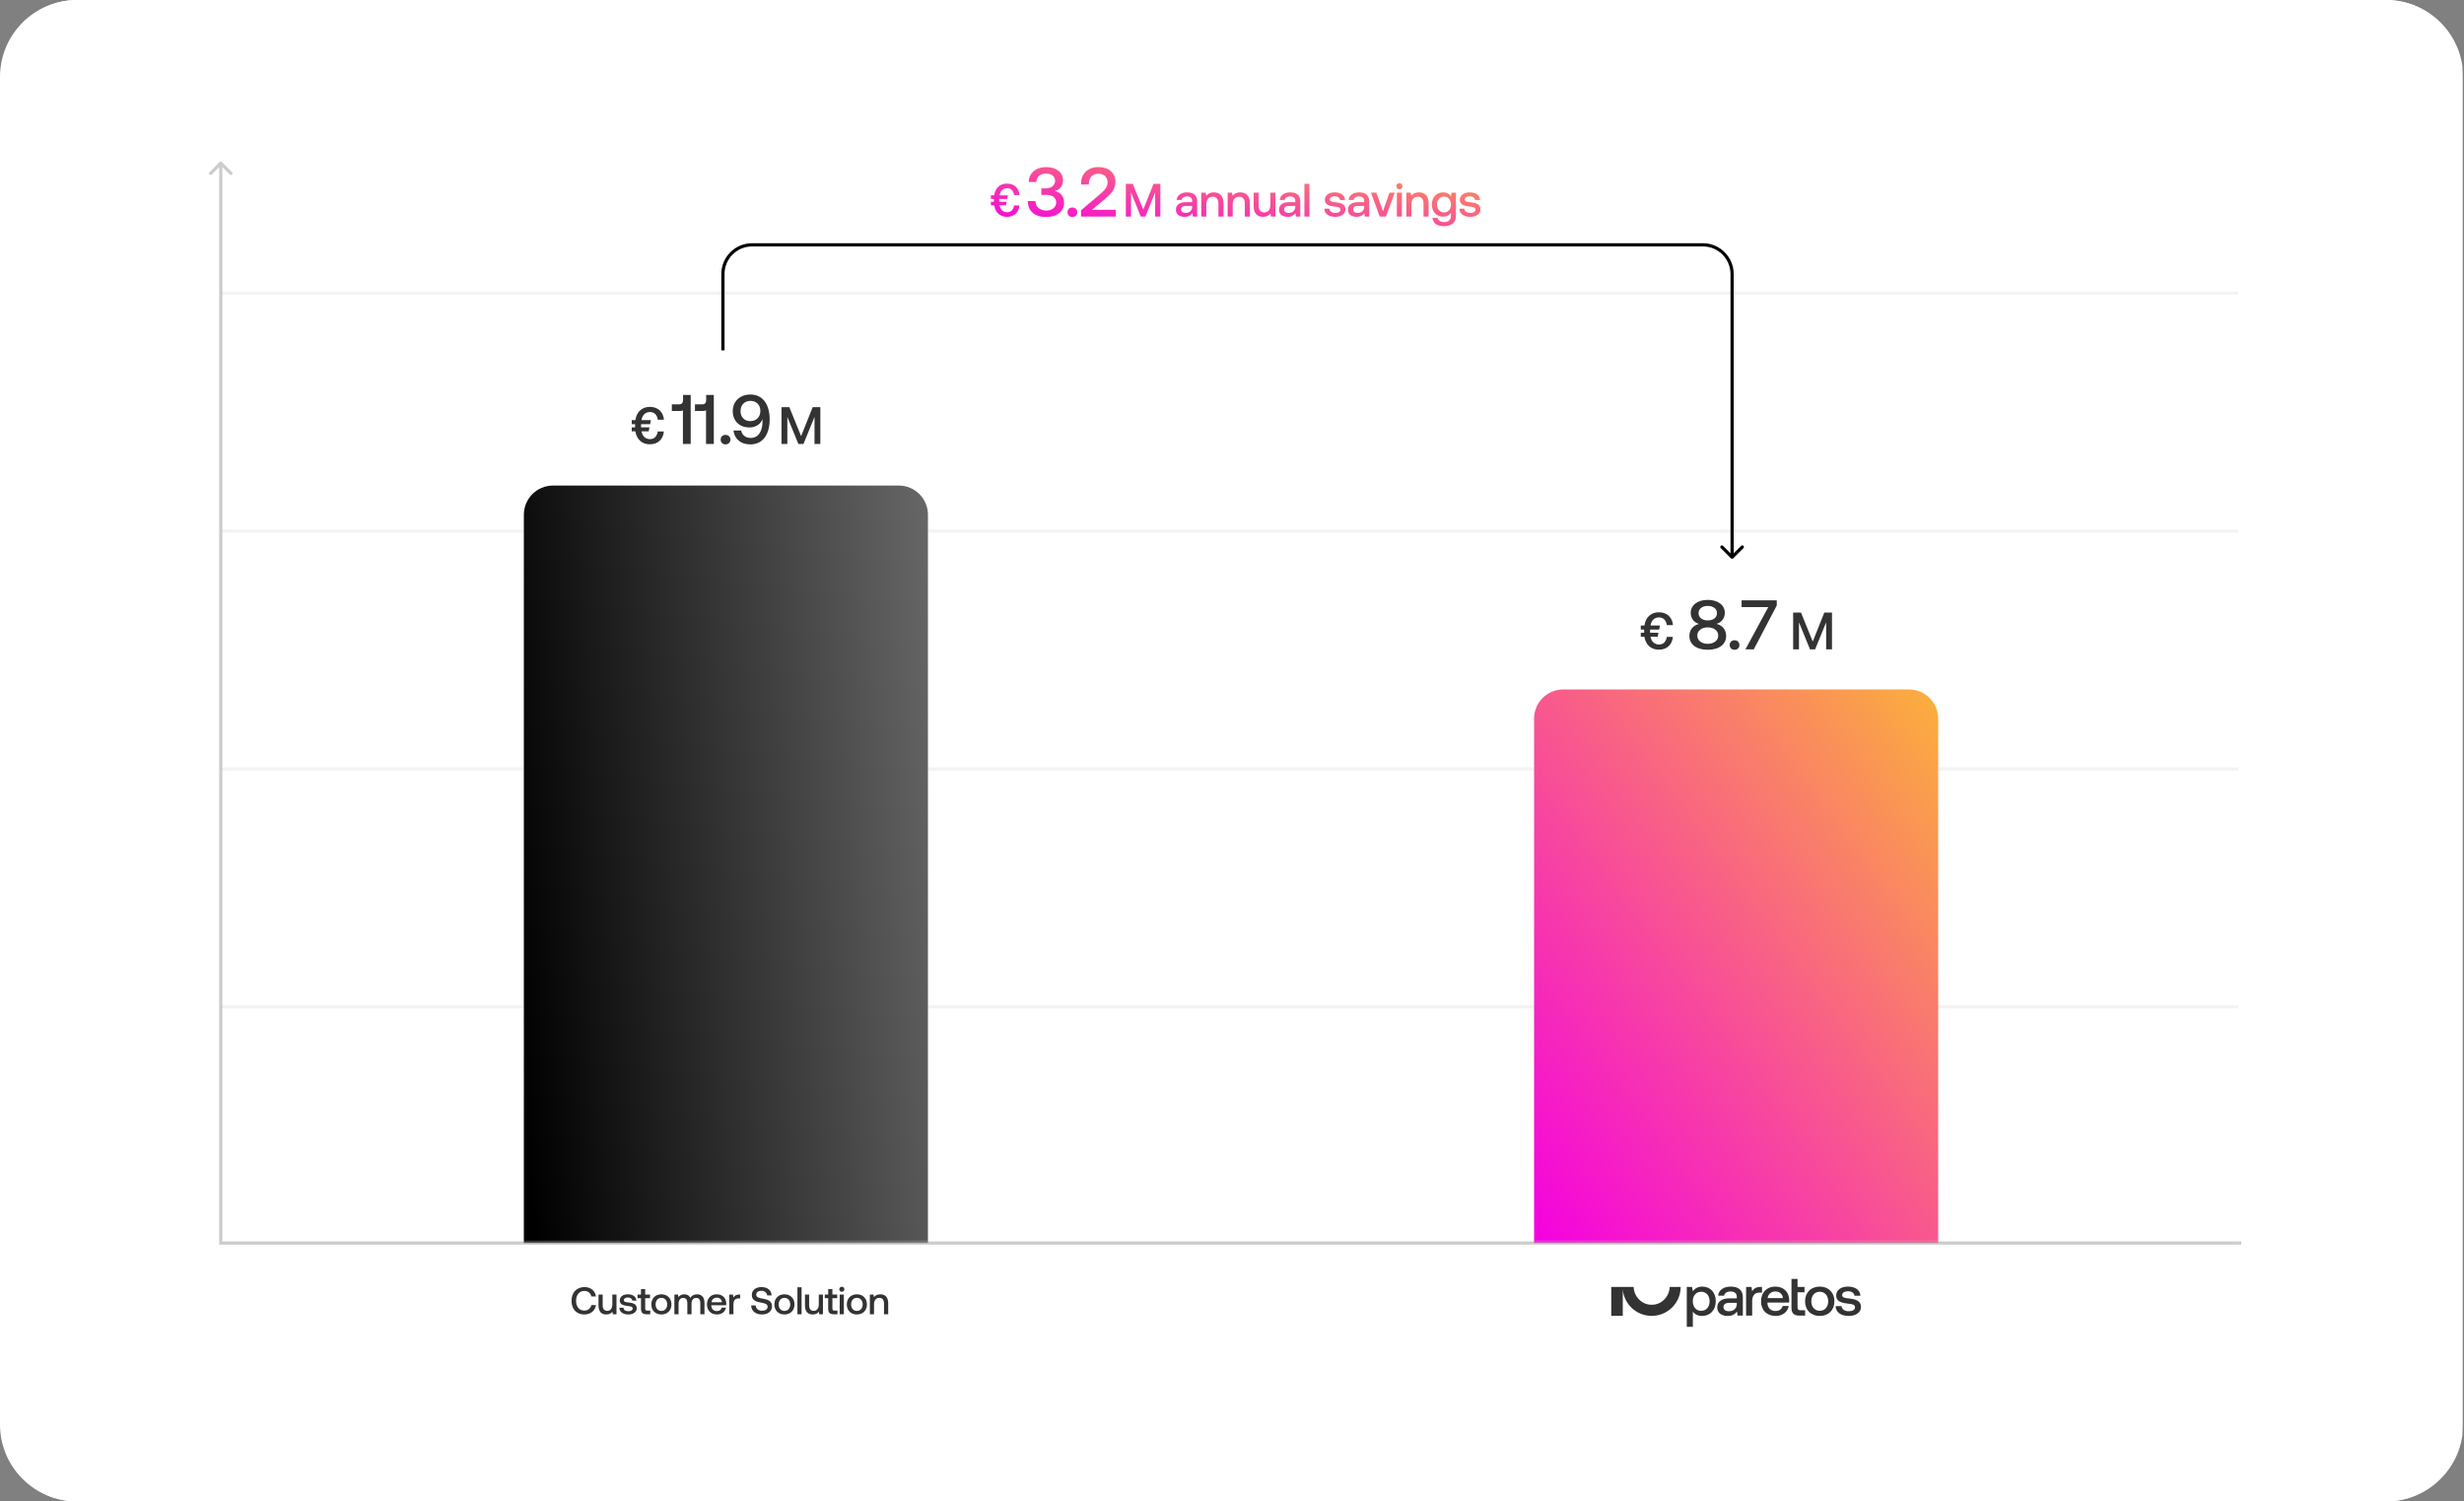 <svg fill="none" height="468" viewBox="0 0 768 468" width="768" xmlns="http://www.w3.org/2000/svg" xmlns:xlink="http://www.w3.org/1999/xlink"><rect x="0" y="0" width="768" height="468" fill="#808080" stroke="none"/><linearGradient id="a" gradientUnits="userSpaceOnUse" x1="287.83" x2="145.601" y1="151.346" y2="164.901"><stop offset="0" stop-color="#666"/><stop offset="1"/></linearGradient><linearGradient id="b"><stop offset="0" stop-color="#f500e1"/><stop offset="0" stop-color="#f500e1"/><stop offset="1" stop-color="#fbb03b"/></linearGradient><linearGradient id="c" gradientUnits="userSpaceOnUse" x1="478.157" x2="642.455" xlink:href="#b" y1="387.306" y2="267.486"/><linearGradient id="d" gradientUnits="userSpaceOnUse" x1="308.216" x2="314.381" xlink:href="#b" y1="70.484" y2="27.366"/><clipPath id="e"><path d="m0 0h767.52v468h-767.52z"/></clipPath><mask id="f" height="338" maskUnits="userSpaceOnUse" width="631" x="68" y="50"><path d="m68.813 50.865h629.759v336.588h-629.759z" fill="#fff"/></mask><g clip-path="url(#e)"><path d="m743.74 0h-719.52c-13.255 0-24 10.745-24 24v420c0 13.255 10.745 24 24 24h719.52c13.255 0 24-10.745 24-24v-420c0-13.255-10.745-24-24-24z" fill="#fff"/><path d="m743.52 0h-719.52c-13.255 0-24 10.745-24 24v420c0 13.255 10.745 24 24 24h719.52c13.255 0 24-10.745 24-24v-420c0-13.255-10.745-24-24-24z" fill="#fff"/><g mask="url(#f)"><g stroke="#000" stroke-opacity=".05"><path d="m697.706 91.408h-628.808"/><path d="m697.706 165.544h-628.808"/><path d="m697.706 239.681h-628.808"/><path d="m697.706 313.817h-628.808"/></g><path d="m163.278 160.446c0-5.026 4.074-9.1 9.1-9.1h107.751c5.026 0 9.101 4.074 9.101 9.1v227.007h-125.952z" fill="url(#a)"/><path d="m478.157 224.007c0-5.026 4.075-9.101 9.101-9.101h107.75c5.027 0 9.101 4.075 9.101 9.101v163.452h-125.952z" fill="url(#c)"/><path d="m539.52 174.031c.195.195.511.195.707 0l3.182-3.182c.195-.196.195-.512 0-.707-.196-.196-.512-.196-.707 0l-2.829 2.828-2.828-2.828c-.196-.196-.512-.196-.707 0-.196.195-.196.511 0 .707zm-313.696-64.837v-23.779h-1v23.779zm8.6-32.38h296.349v-1h-296.349zm304.949 8.601v88.262h1v-88.262zm-8.6-8.601c4.75 0 8.6 3.851 8.6 8.601h1c0-5.302-4.298-9.601-9.6-9.601zm-304.949 8.601c0-4.75 3.85-8.601 8.6-8.601v-1c-5.302 0-9.6 4.298-9.6 9.601z" fill="#000"/><path d="m198.04 134.456h-1.13v-1.262h1.048c-.016-.131-.016-.36-.016-.54 0-.148 0-.262.016-.442h-1.048v-1.262h1.13c.361-2.572 2.064-4.128 4.489-4.128 2.572 0 4.193 1.573 4.406 3.997h-1.916c-.197-1.458-1.032-2.391-2.425-2.391-1.408 0-2.408.933-2.653 2.522h2.915l-.213 1.262h-2.817c-.016.147-.016.294-.016.426 0 .18.016.409.016.556h2.588l-.213 1.262h-2.26c.311 1.54 1.277 2.424 2.67 2.424 1.376 0 2.178-.934 2.408-2.391h1.9c-.229 2.424-1.818 3.997-4.39 3.997-2.392 0-4.079-1.491-4.489-4.03zm14.863-9.807v-1.551h2.381v15.289h-2.424v-10.484c-.219.131-.546.197-.961.197h-2.49v-2.075h2.38c.787 0 1.114-.568 1.114-1.376zm7.205 0v-1.551h2.38v15.289h-2.424v-10.484c-.219.131-.546.197-.961.197h-2.49v-2.075h2.381c.786 0 1.114-.568 1.114-1.376zm4.517 12.384c0-.874.634-1.485 1.507-1.485.874 0 1.529.611 1.529 1.485s-.655 1.485-1.529 1.485c-.873 0-1.507-.611-1.507-1.485zm9.249 1.485c-2.949 0-4.915-1.638-5.264-4.324h2.38c.328 1.398 1.355 2.315 2.993 2.315 2.402 0 3.691-2.097 3.691-5.22 0-.175 0-.328-.022-.612-.065.131-.109.262-.218.459-.699 1.289-2.097 2.097-3.888 2.097-3.036 0-5.155-1.988-5.155-5.111 0-2.992 2.228-5.155 5.483-5.155 2.096 0 3.647.896 4.674 2.403.851 1.31 1.354 3.167 1.354 5.264 0 4.914-2.206 7.884-6.028 7.884zm-.022-7.251c1.856 0 3.145-1.289 3.145-3.189 0-1.856-1.245-3.123-3.102-3.123-1.856 0-3.079 1.31-3.079 3.167 0 1.835 1.157 3.145 3.036 3.145zm9.736 7.12v-11.466h2.441l3.669 9.025 3.604-9.025h2.392v11.466h-1.819v-8.436l-3.44 8.436h-1.589l-3.44-8.436v8.436z" fill="#000" fill-opacity=".8"/><path d="m309.867 64.009h-1.005v-1.121h.932c-.015-.117-.015-.32-.015-.48 0-.131 0-.233.015-.393h-.932v-1.121h1.005c.32-2.286 1.834-3.669 3.989-3.669 2.286 0 3.728 1.398 3.917 3.553h-1.703c-.175-1.296-.918-2.126-2.156-2.126-1.252 0-2.14.83-2.358 2.242h2.591l-.189 1.121h-2.504c-.015.131-.015.262-.015.379 0 .16.015.364.015.495h2.3l-.189 1.121h-2.009c.276 1.369 1.135 2.155 2.373 2.155 1.223 0 1.937-.83 2.141-2.126h1.689c-.204 2.155-1.617 3.553-3.903 3.553-2.126 0-3.625-1.325-3.989-3.582zm18.9-4.456c1.507.306 2.904 1.376 2.904 3.669 0 2.621-2.206 4.412-5.657 4.412-3.45 0-5.656-1.813-5.656-4.958h2.38c.044 1.878 1.464 2.949 3.408 2.949 1.725 0 3.057-.983 3.057-2.555 0-1.42-1.114-2.337-3.232-2.337h-1.398v-2.009h1.267c2.009 0 3.014-1.005 3.014-2.403 0-1.398-1.245-2.228-2.84-2.228-1.725 0-2.97 1.048-3.014 2.643h-2.358c.021-2.752 2.227-4.652 5.372-4.652 3.299 0 5.308 1.638 5.308 4.084 0 1.878-1.092 2.992-2.555 3.385zm3.967 6.596c0-.874.633-1.485 1.507-1.485.873 0 1.529.612 1.529 1.485 0 .874-.656 1.485-1.529 1.485-.874 0-1.507-.612-1.507-1.485zm4.207 1.354v-1.944l5.875-5.002c1.376-1.158 2.403-2.228 2.403-3.691 0-1.747-1.158-2.708-2.905-2.708s-2.927 1.179-2.927 3.08v.262h-2.424v-.393c0-2.905 2.097-5.024 5.351-5.024 3.429 0 5.351 1.878 5.351 4.674 0 2.272-1.376 3.691-3.232 5.242l-4.063 3.385h7.404v2.119zm13.968 0v-10.193h2.169l3.262 8.023 3.203-8.023h2.126v10.193h-1.616v-7.499l-3.058 7.499h-1.412l-3.058-7.499v7.499zm19.119-7.543c1.98 0 3.116.946 3.116 2.708v4.834h-1.369l-.131-1.063c-.51.67-1.223 1.15-2.403 1.15-1.63 0-2.722-.801-2.722-2.184 0-1.529 1.106-2.388 3.203-2.388h1.864v-.451c0-.83-.597-1.34-1.631-1.34-.932 0-1.558.437-1.675 1.092h-1.543c.16-1.456 1.412-2.359 3.291-2.359zm-.524 6.407c1.31 0 2.067-.772 2.082-1.922v-.262h-1.951c-.976 0-1.515.364-1.515 1.121 0 .626.524 1.063 1.384 1.063zm8.856-6.407c1.645 0 2.999.903 2.999 3.393v4.15h-1.587v-4.019c0-1.412-.597-2.17-1.777-2.17-1.252 0-1.994.917-1.994 2.432v3.757h-1.573v-7.455h1.369l.175.976c.465-.582 1.179-1.063 2.388-1.063zm8.215 0c1.645 0 3 .903 3 3.393v4.15h-1.588v-4.019c0-1.412-.597-2.17-1.776-2.17-1.252 0-1.995.917-1.995 2.432v3.757h-1.572v-7.455h1.368l.175.976c.466-.582 1.179-1.063 2.388-1.063zm9.395 3.815v-3.728h1.573v7.455h-1.384l-.174-.947c-.466.568-1.151 1.034-2.301 1.034-1.587 0-2.941-.845-2.941-3.393v-4.15h1.572v3.975c0 1.456.583 2.199 1.733 2.199 1.194 0 1.922-.903 1.922-2.446zm6.195-3.815c1.98 0 3.116.946 3.116 2.708v4.834h-1.369l-.131-1.063c-.51.67-1.223 1.15-2.403 1.15-1.63 0-2.723-.801-2.723-2.184 0-1.529 1.107-2.388 3.204-2.388h1.864v-.451c0-.83-.597-1.34-1.631-1.34-.932 0-1.558.437-1.675 1.092h-1.543c.16-1.456 1.412-2.359 3.291-2.359zm-.525 6.407c1.311 0 2.068-.772 2.083-1.922v-.262h-1.951c-.976 0-1.515.364-1.515 1.121 0 .626.524 1.063 1.383 1.063zm4.925 1.136v-10.193h1.573v10.193zm6.228-2.461h1.544c.058.772.728 1.325 1.863 1.325.976 0 1.617-.379 1.617-.976 0-.801-.685-.859-1.835-1.005-1.704-.204-3.043-.568-3.043-2.111 0-1.412 1.266-2.33 3.057-2.315 1.835 0 3.131.845 3.233 2.373h-1.543c-.088-.684-.728-1.165-1.66-1.165s-1.544.379-1.544.976c0 .699.714.786 1.791.903 1.704.204 3.087.553 3.087 2.213 0 1.427-1.354 2.33-3.16 2.33-1.995 0-3.363-.932-3.407-2.548zm10.858-5.082c1.98 0 3.116.946 3.116 2.708v4.834h-1.369l-.131-1.063c-.509.67-1.223 1.15-2.402 1.15-1.631 0-2.723-.801-2.723-2.184 0-1.529 1.107-2.388 3.203-2.388h1.864v-.451c0-.83-.597-1.34-1.631-1.34-.932 0-1.558.437-1.674 1.092h-1.544c.16-1.456 1.413-2.359 3.291-2.359zm-.524 6.407c1.31 0 2.068-.772 2.082-1.922v-.262h-1.951c-.976 0-1.514.364-1.514 1.121 0 .626.524 1.063 1.383 1.063zm6.934 1.136-2.752-7.455h1.689l2.053 5.766 2.024-5.766h1.66l-2.752 7.455zm6.125-8.504c-.539 0-.961-.393-.961-.946s.422-.947.961-.947.961.393.961.947-.422.946-.961.946zm-.801 8.504v-7.455h1.573v7.455zm6.9-7.543c1.646 0 3 .903 3 3.393v4.15h-1.587v-4.019c0-1.412-.597-2.17-1.777-2.17-1.252 0-1.995.917-1.995 2.432v3.757h-1.572v-7.455h1.369l.174.976c.466-.582 1.18-1.063 2.388-1.063zm9.978 1.252.174-1.165h1.369v7.149c0 2.024-1.136 3.305-3.815 3.305-1.98 0-3.363-.917-3.509-2.592h1.602c.189.83.917 1.31 2.024 1.31 1.368 0 2.14-.655 2.14-2.082v-.83c-.495.743-1.267 1.223-2.432 1.223-2.024 0-3.523-1.412-3.523-3.786 0-2.286 1.499-3.786 3.523-3.786 1.165 0 1.966.51 2.447 1.252zm-2.184 4.994c1.31 0 2.169-1.005 2.169-2.432 0-1.471-.859-2.49-2.169-2.49-1.311 0-2.17 1.019-2.17 2.461 0 1.456.859 2.461 2.17 2.461zm4.798-1.165h1.543c.059.772.728 1.325 1.864 1.325.976 0 1.616-.379 1.616-.976 0-.801-.684-.859-1.834-1.005-1.704-.204-3.043-.568-3.043-2.111 0-1.412 1.266-2.33 3.057-2.315 1.835 0 3.131.845 3.233 2.373h-1.544c-.087-.684-.728-1.165-1.66-1.165-.931 0-1.543.379-1.543.976 0 .699.713.786 1.791.903 1.704.204 3.087.553 3.087 2.213 0 1.427-1.354 2.33-3.16 2.33-1.995 0-3.363-.932-3.407-2.548z" fill="url(#d)"/><path d="m512.544 198.477h-1.131v-1.262h1.049c-.017-.131-.017-.36-.017-.54 0-.148 0-.262.017-.443h-1.049v-1.261h1.131c.36-2.572 2.064-4.128 4.488-4.128 2.572 0 4.193 1.573 4.406 3.997h-1.916c-.197-1.458-1.032-2.392-2.425-2.392-1.408 0-2.408.934-2.653 2.523h2.916l-.213 1.261h-2.818c-.016.148-.016.295-.016.426 0 .181.016.41.016.557h2.588l-.213 1.262h-2.26c.311 1.539 1.277 2.424 2.67 2.424 1.376 0 2.179-.934 2.408-2.392h1.9c-.229 2.425-1.818 3.997-4.39 3.997-2.392 0-4.079-1.49-4.488-4.029zm22.424-4.019c1.638.349 3.058 1.616 3.058 3.778 0 2.534-2.141 4.303-5.745 4.303-3.603 0-5.722-1.769-5.722-4.303 0-2.118 1.398-3.385 3.036-3.756-1.398-.35-2.621-1.573-2.621-3.429 0-2.381 2.053-4.063 5.307-4.063 3.277 0 5.33 1.682 5.33 4.063 0 1.791-1.223 3.079-2.643 3.407zm-2.687-5.592c-1.725 0-2.861.918-2.861 2.25 0 1.354 1.136 2.272 2.861 2.272 1.748 0 2.883-.918 2.883-2.272 0-1.332-1.135-2.25-2.883-2.25zm0 11.817c1.944 0 3.277-1.092 3.277-2.578 0-1.485-1.333-2.555-3.277-2.555-1.922 0-3.254 1.07-3.254 2.555 0 1.486 1.332 2.578 3.254 2.578zm6.84.371c0-.874.633-1.485 1.507-1.485s1.529.611 1.529 1.485-.655 1.485-1.529 1.485-1.507-.611-1.507-1.485zm3.71-11.816v-2.119h10.964v1.616l-7.164 13.673h-2.599l7.12-13.17zm16.072 13.17v-11.467h2.441l3.669 9.026 3.604-9.026h2.392v11.467h-1.819v-8.436l-3.44 8.436h-1.589l-3.44-8.436v8.436z" fill="#000" fill-opacity=".8"/></g><path d="m182.109 409.726c-2.448 0-3.972-1.692-3.972-4.272 0-2.556 1.572-4.272 4.056-4.272 1.92 0 3.3 1.152 3.576 2.928h-1.428c-.276-1.056-1.068-1.716-2.208-1.716-1.596 0-2.58 1.26-2.58 3.06 0 1.788.96 3.06 2.544 3.06 1.164 0 1.968-.648 2.232-1.716h1.428c-.264 1.776-1.692 2.928-3.648 2.928zm8.749-3.144v-3.072h1.296v6.144h-1.14l-.144-.78c-.384.468-.948.852-1.896.852-1.308 0-2.424-.696-2.424-2.796v-3.42h1.296v3.276c0 1.2.48 1.812 1.428 1.812.984 0 1.584-.744 1.584-2.016zm2.19 1.044h1.272c.048.636.6 1.092 1.536 1.092.804 0 1.332-.312 1.332-.804 0-.66-.564-.708-1.512-.828-1.404-.168-2.508-.468-2.508-1.74 0-1.164 1.044-1.92 2.52-1.908 1.512 0 2.58.696 2.664 1.956h-1.272c-.072-.564-.6-.96-1.368-.96s-1.272.312-1.272.804c0 .576.588.648 1.476.744 1.404.168 2.544.456 2.544 1.824 0 1.176-1.116 1.92-2.604 1.92-1.644 0-2.772-.768-2.808-2.1zm6.74.36v-3.336h-1.068v-1.14h1.068v-1.716h1.308v1.716h1.5v1.14h-1.5v3.204c0 .48.168.66.66.66h.912v1.14h-1.2c-1.176 0-1.68-.552-1.68-1.668zm6.359 1.74c-1.872 0-3.132-1.26-3.132-3.144 0-1.872 1.26-3.144 3.132-3.144s3.132 1.272 3.132 3.144c0 1.884-1.26 3.144-3.132 3.144zm0-1.104c1.092 0 1.812-.852 1.812-2.04s-.72-2.04-1.812-2.04-1.8.852-1.8 2.04.708 2.04 1.8 2.04zm11.123-5.184c1.272 0 2.304.732 2.304 2.676v3.54h-1.296v-3.456c0-1.08-.444-1.644-1.284-1.644-.888 0-1.452.672-1.452 1.776v3.324h-1.308v-3.456c0-1.08-.444-1.644-1.296-1.644-.888 0-1.44.72-1.44 1.812v3.288h-1.296v-6.144h1.128l.144.804c.348-.456.876-.864 1.8-.876.804 0 1.524.324 1.896 1.116.396-.672 1.092-1.116 2.1-1.116zm6.228 6.288c-1.932 0-3.144-1.248-3.144-3.132 0-1.896 1.212-3.156 3.024-3.156 1.776 0 2.964 1.128 3 2.928 0 .156-.012.324-.036.492h-4.632v.084c.036 1.044.696 1.728 1.716 1.728.792 0 1.368-.396 1.548-1.08h1.296c-.216 1.212-1.248 2.136-2.772 2.136zm-1.74-3.816h3.276c-.108-.912-.744-1.428-1.644-1.428-.828 0-1.536.552-1.632 1.428zm8.655-2.4h.288v1.212h-.576c-1.152 0-1.524.9-1.524 1.848v3.084h-1.296v-6.144h1.152l.144.924c.312-.516.804-.924 1.812-.924zm3.714 3.384 1.392.024c.072.984.84 1.644 2.016 1.644.996 0 1.716-.444 1.716-1.248 0-.888-.876-1.08-2.208-1.32-1.392-.24-2.712-.684-2.712-2.352 0-1.464 1.2-2.46 2.988-2.46 1.92 0 3.12 1.044 3.18 2.592h-1.38c-.108-.852-.78-1.428-1.8-1.428-.948 0-1.608.408-1.608 1.2 0 .864.864 1.044 2.184 1.272 1.392.252 2.748.696 2.736 2.352 0 1.512-1.26 2.556-3.108 2.556-2.088 0-3.348-1.152-3.396-2.832zm10.371 2.832c-1.872 0-3.132-1.26-3.132-3.144 0-1.872 1.26-3.144 3.132-3.144s3.132 1.272 3.132 3.144c0 1.884-1.26 3.144-3.132 3.144zm0-1.104c1.092 0 1.812-.852 1.812-2.04s-.72-2.04-1.812-2.04-1.8.852-1.8 2.04.708 2.04 1.8 2.04zm4.054 1.032v-8.4h1.296v8.4zm6.658-3.072v-3.072h1.296v6.144h-1.14l-.144-.78c-.384.468-.948.852-1.896.852-1.308 0-2.424-.696-2.424-2.796v-3.42h1.296v3.276c0 1.2.48 1.812 1.428 1.812.984 0 1.584-.744 1.584-2.016zm2.933 1.404v-3.336h-1.068v-1.14h1.068v-1.716h1.308v1.716h1.5v1.14h-1.5v3.204c0 .48.168.66.66.66h.912v1.14h-1.2c-1.176 0-1.68-.552-1.68-1.668zm4.244-5.34c-.444 0-.792-.324-.792-.78s.348-.78.792-.78.792.324.792.78-.348.78-.792.78zm-.66 7.008v-6.144h1.296v6.144zm5.35.072c-1.872 0-3.132-1.26-3.132-3.144 0-1.872 1.26-3.144 3.132-3.144s3.132 1.272 3.132 3.144c0 1.884-1.26 3.144-3.132 3.144zm0-1.104c1.092 0 1.812-.852 1.812-2.04s-.72-2.04-1.812-2.04-1.8.852-1.8 2.04.708 2.04 1.8 2.04zm7.295-5.184c1.356 0 2.472.744 2.472 2.796v3.42h-1.308v-3.312c0-1.164-.492-1.788-1.464-1.788-1.032 0-1.644.756-1.644 2.004v3.096h-1.296v-6.144h1.128l.144.804c.384-.48.972-.876 1.968-.876z" fill="#000" fill-opacity=".8"/><g fill="#333"><path d="m560.815 410.079c-1.716 0-2.434-.803-2.434-2.427v-9.009h1.891v2.496h2.172v1.659h-2.172v4.662c0 .698.263.96.929.96h1.436v1.659z"/><path clip-rule="evenodd" d="m530.55 401.035c-1.401 0-2.329.646-2.925 1.431l-.228-1.327h-1.646v12.432h1.892v-4.749c.56.803 1.523 1.362 2.907 1.362 2.451 0 4.238-1.816 4.238-4.575 0-2.863-1.787-4.574-4.238-4.574zm-.316 7.56c-1.576 0-2.609-1.24-2.609-3.021 0-1.728 1.033-2.933 2.609-2.933 1.577 0 2.627 1.205 2.627 2.968 0 1.746-1.05 2.986-2.627 2.986z" fill-rule="evenodd"/><path clip-rule="evenodd" d="m539.473 401.035c-2.259 0-3.765 1.082-3.958 2.828h1.856c.141-.786.894-1.309 2.014-1.309 1.244 0 1.962.611 1.962 1.606v.541h-2.242c-2.522 0-3.853 1.03-3.853 2.864 0 1.658 1.314 2.619 3.275 2.619 1.419 0 2.277-.576 2.89-1.38l.157 1.275h1.647v-5.797c0-2.112-1.366-3.247-3.748-3.247zm-.631 7.682c-1.033 0-1.663-.524-1.663-1.275 0-.907.648-1.344 1.821-1.344h2.347v.314c-.018 1.38-.928 2.305-2.505 2.305z" fill-rule="evenodd"/><path d="m546.131 402.484c.455-.751 1.173-1.345 2.644-1.345h.421v1.764h-.841c-1.681 0-2.224 1.309-2.224 2.689v4.487h-1.891v-8.94h1.681z"/><path clip-rule="evenodd" d="m553.49 410.184c2.224 0 3.73-1.345 4.045-3.108h-1.891c-.263.995-1.104 1.571-2.259 1.571-1.489 0-2.452-.995-2.505-2.514v-.122h6.76c.035-.245.053-.489.053-.716-.053-2.619-1.787-4.26-4.378-4.26-2.645 0-4.414 1.833-4.414 4.592 0 2.741 1.769 4.557 4.589 4.557zm-2.54-5.553c.141-1.274 1.174-2.077 2.382-2.077 1.314 0 2.242.75 2.399 2.077z" fill-rule="evenodd"/><path clip-rule="evenodd" d="m567.189 410.184c2.732 0 4.571-1.834 4.571-4.575 0-2.724-1.839-4.574-4.571-4.574s-4.57 1.85-4.57 4.574c0 2.741 1.838 4.575 4.57 4.575zm0-1.607c-1.593 0-2.627-1.239-2.627-2.968 0-1.728 1.034-2.968 2.627-2.968 1.594 0 2.645 1.24 2.645 2.968 0 1.729-1.051 2.968-2.645 2.968z" fill-rule="evenodd"/><path d="m576.242 410.184c-2.4 0-4.046-1.118-4.098-3.056h1.856c.07.926.876 1.589 2.242 1.589 1.173 0 1.943-.454 1.943-1.17 0-.928-.768-1.024-2.069-1.187l-.002-.001c-.045-.005-.09-.011-.135-.017-2.049-.244-3.66-.68-3.66-2.531 0-1.694 1.523-2.794 3.677-2.776 2.207 0 3.766 1.012 3.888 2.846h-1.856c-.105-.821-.876-1.397-1.997-1.397-1.12 0-1.856.454-1.856 1.17 0 .838.858.942 2.154 1.082 2.049.245 3.713.664 3.713 2.654 0 1.711-1.629 2.794-3.8 2.794z"/><path d="m520.424 401.14c-.075 2.919-2.493 5.6-5.617 5.555-3.124.045-5.546-2.638-5.617-5.555h-6.981v9.02h3.591v-8.252c.392 4.623 4.272 8.252 9.005 8.252 4.992 0 9.039-4.038 9.039-9.02h-3.423z"/></g><path d="m68.813 387.453h-.5v.5h.5zm.354-336.941c-.195-.195-.512-.195-.707 0l-3.182 3.182c-.195.195-.195.512 0 .707.195.195.512.195.707 0l2.828-2.828 2.828 2.828c.195.195.512.195.707 0 .195-.195.195-.512 0-.707zm-.354 337.441h629.759v-1h-629.759zm.5-.5v-336.588h-1v336.588z" fill="#000" fill-opacity=".2"/></g></svg>